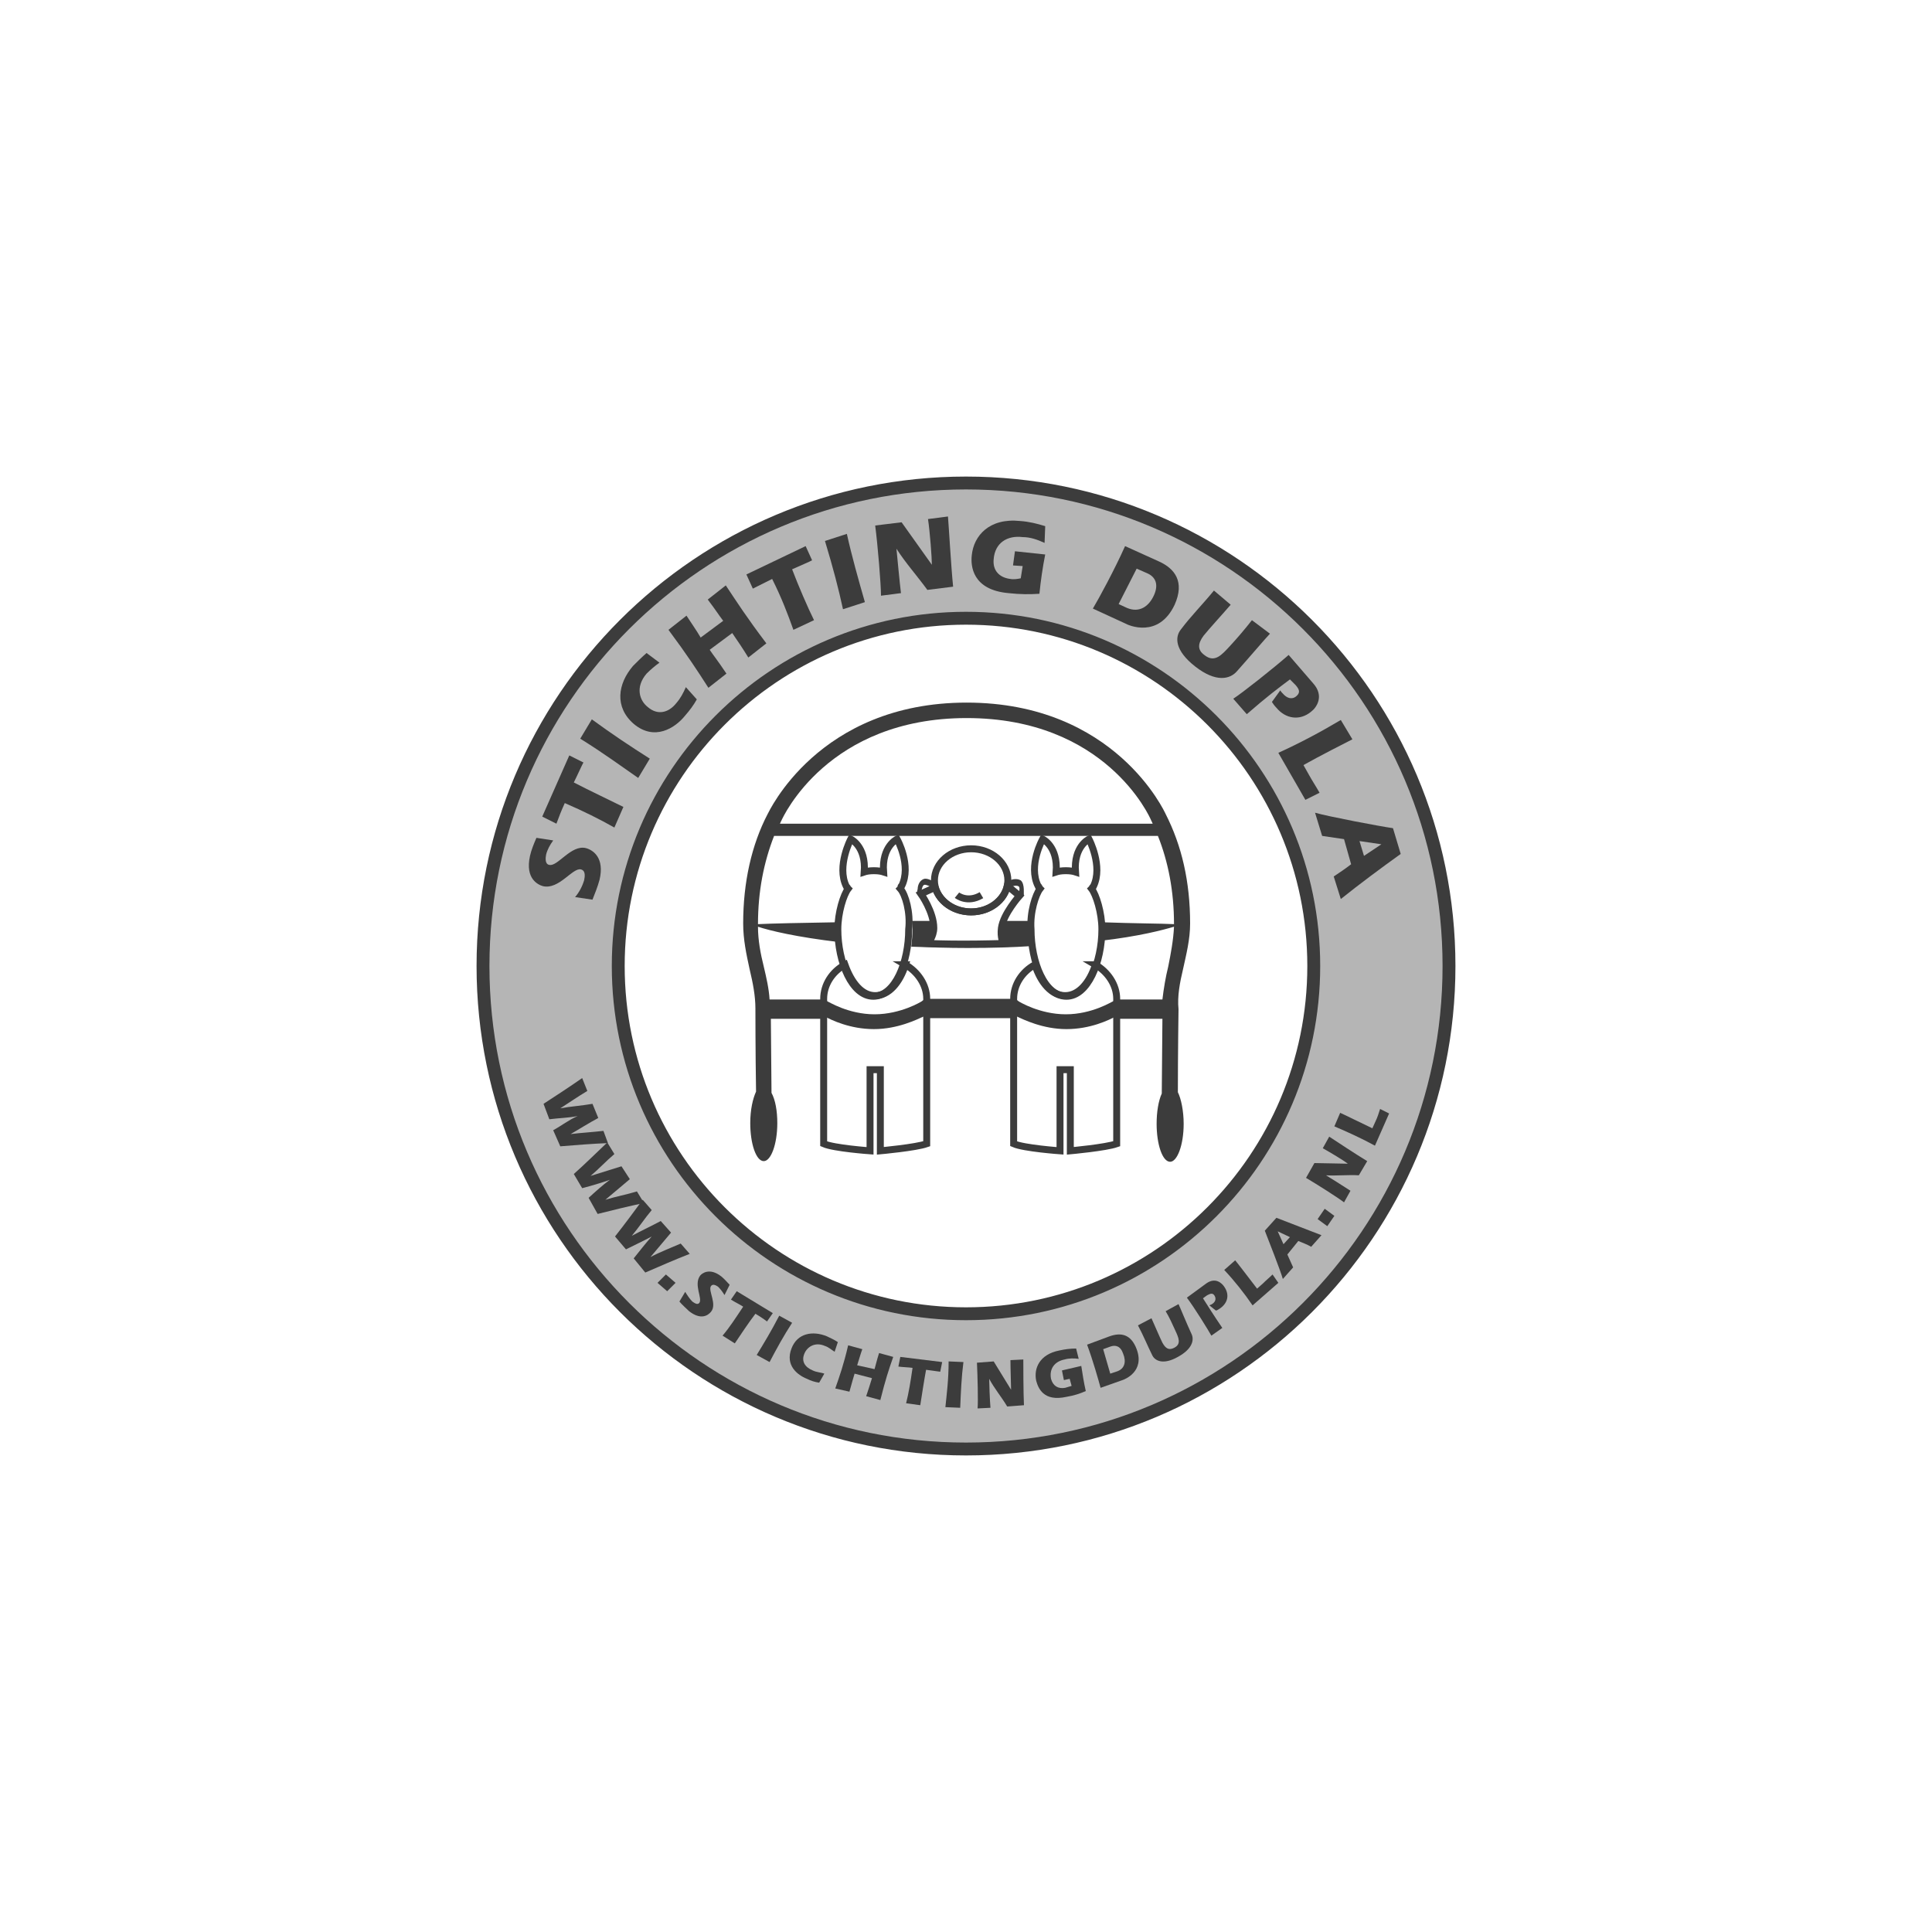 <?xml version="1.0" encoding="UTF-8"?>
<svg enable-background="new 0 0 300 300" version="1.1" viewBox="0 0 300 300" xml:space="preserve" xmlns="http://www.w3.org/2000/svg">
<style type="text/css">
	.st0{fill:#B5B5B5;stroke:#3C3C3C;stroke-width:2;}
	.st1{fill:#3C3C3C;}
	.st2{fill:none;}
	.st3{fill:none;stroke:#3C3C3C;stroke-width:1.077;}
	.st4{fill:none;stroke:#3C3C3C;stroke-width:1.08;}
	.st5{fill:none;stroke:#3C3C3C;stroke-width:1.08;stroke-linejoin:round;}
</style>

	<path class="st0" d="m150 75c-41.4 0-75 33.6-75 75s33.6 75 75 75 75-33.6 75-75-33.6-75-75-75zm0 129c-29.8 0-54-24.2-54-54s24.2-54 54-54 54 24.2 54 54-24.2 54-54 54z"/>
	
		<path class="st1" d="m85.9 130.5c-0.5 0.7-0.9 1.4-1.1 2.2-0.1 0.5-0.2 1.5 0.5 1.6 1.3 0.3 3.4-3.2 5.7-2.6 1.1 0.3 2.9 1.5 2.1 4.9-0.3 1.1-0.7 2.1-1.1 3.1l-2.7-0.4c0.6-0.7 1.1-1.6 1.4-2.6 0.1-0.5 0.3-1.5-0.5-1.7-1.3-0.3-3.4 3.2-5.9 2.6-0.7-0.2-2.8-1.1-2-4.7 0.2-0.9 0.6-1.9 1-2.8l2.6 0.4z"/>
		<path class="st1" d="m88.4 117.3 2.2 1.1c-0.1 0.1-0.9 1.9-1.5 3.1 2.3 1.2 5.9 2.9 7.7 3.8l-1.4 3.2c-2.3-1.3-4.7-2.5-7.7-3.8-0.5 1.1-0.9 2.1-1.3 3.2l-2.2-1.1 4.2-9.5z"/>
		<path class="st1" d="m99.1 120.8c-2.6-1.8-5.3-3.8-9-6.1l1.8-3c3 2.2 6 4.2 9 6.1l-1.8 3z"/>
		<path class="st1" d="m108.2 108.6c-0.5 0.9-1.1 1.7-1.8 2.5-1.6 2-4.8 4-8 1.3-3-2.6-2.5-6.2-0.1-9 0.7-0.7 1.4-1.4 2.1-2l2 1.5c-0.7 0.5-1.4 1.1-2 1.7-1.8 2.1-1.1 4.2 0.2 5.2 1.5 1.3 3.2 0.9 4.4-0.6 0.7-0.8 1.1-1.6 1.5-2.5l1.7 1.9z"/>
		<path class="st1" d="m112.3 96.4c-0.7-0.9-1.1-1.6-2.4-3.3l2.8-2.2c1.8 2.7 3.2 4.9 6.3 9l-2.8 2.2c-0.8-1.3-1.6-2.5-2.5-3.8l-3.5 2.6c0.6 0.9 1.2 1.6 2.6 3.7l-2.8 2.2c-1.8-2.8-3.3-5.1-6.2-9l2.8-2.2c0.7 1.1 1.5 2.2 2.2 3.4l3.5-2.6z"/>
		<path class="st1" d="m125.1 84.8 1 2.2c-0.1 0.1-2 0.9-3.1 1.4 0.9 2.4 2.5 6.1 3.4 7.9l-3.2 1.5c-0.9-2.5-1.8-4.9-3.3-7.9l-3 1.5-1-2.2 9.2-4.4z"/>
		<path class="st1" d="m130.9 94.6c-0.7-3.2-1.5-6.3-2.8-10.6l3.4-1.1c0.8 3.6 1.8 7.1 2.8 10.6l-3.4 1.1z"/>
		<path class="st1" d="m144.7 87.7c0-1.1-0.3-5.1-0.6-7.1l3.1-0.4c0.1 1.1 0.5 8 0.8 10.9l-4 0.5c-1.6-2.2-3.4-4.2-4.8-6.4 0.1 1 0.5 5.3 0.7 6.9l-3.1 0.4c0-1.8-0.5-7.8-0.9-10.9l4.1-0.5 4.7 6.6z"/>
		<path class="st1" d="m158.8 87.9-1.5-0.1 0.3-2.2 4.7 0.5c-0.4 2-0.7 4.1-0.9 6.1-1.5 0.1-3 0.1-4.8-0.1-5.6-0.5-5.9-4.2-5.7-5.9 0.3-3 2.7-5.8 7.5-5.3 1.4 0.1 2.6 0.4 3.9 0.8l-0.1 2.6c-1.1-0.5-2.2-0.9-3.4-0.9-2.4-0.3-4.3 0.9-4.5 3.4-0.2 1.8 0.9 2.9 2.6 3.1 0.5 0.1 1.1 0 1.6-0.1l0.3-1.9z"/>
		<path class="st1" d="m176.5 88.3 1.6 0.7c1.2 0.5 1.9 1.6 1.1 3.4s-2.3 2.8-4.2 2l-1.3-0.6 2.8-5.5zm-1.8 8.5c0.5 0.3 5.2 2.4 7.7-2.9 1.6-3.6 0-5.6-2.4-6.7l-5.3-2.4c-1.6 3.6-4.1 8.2-5 9.7l5 2.3z"/>
		<path class="st1" d="m191.1 93.9c-1.2 1.4-3.4 3.8-4.2 4.8-0.9 1.2-1 2.2 0.1 3 1.6 1.3 2.7 0 4-1.4 1.2-1.3 2.3-2.6 3.4-4l2.8 2.1c-0.5 0.5-3.4 3.9-5.1 5.8-1.1 1.3-3.3 1.8-6.5-0.7s-3.2-4.6-2.2-5.8c1.5-2 3.3-3.8 5.1-6l2.6 2.2z"/>
		<path class="st1" d="m198.8 107.2c0.1 0.2 0.3 0.4 0.4 0.5 0.6 0.7 1.4 1 2.1 0.4s0.4-1.1-0.1-1.7l-0.9-0.9c-2 1.5-3.6 2.7-6.7 5.4l-2.1-2.4c1.4-0.9 6.2-4.7 8.6-6.8l3.8 4.4c1.8 2 0.5 3.8-0.3 4.4-1.8 1.5-4 1.1-5.4-0.6-0.3-0.3-0.5-0.6-0.7-0.9l1.3-1.8z"/>
		<path class="st1" d="m198.5 116.9c3.3-1.5 6.5-3.2 9.7-5.1l1.8 3c-1 0.5-5.3 2.7-7.6 4l0.9 1.6c0.5 0.9 1.1 1.8 1.6 2.7l-2.2 1.1-4.2-7.3z"/>
		<path class="st1" d="m211.1 130.6 3.4 0.5-2.7 1.8-0.7-2.3zm-1.3 3.6c-0.9 0.7-1.8 1.3-2.7 1.9l1.1 3.5c3-2.4 6.1-4.7 9.3-7l-1.2-4c-2.1-0.3-10-1.8-12.1-2.4l1.1 3.6 3.4 0.5 1.1 3.9z"/>
	
	
		<path class="st1" d="m85.9 175.5c1.3-0.7 2.4-1.6 3.8-2.2-1.5 0.3-2.9 0.3-4.4 0.5l-0.9-2.4c2-1.3 4-2.6 6-4l0.8 2c-1.5 0.9-2.8 1.8-4.2 2.7 1.6-0.3 3.3-0.4 5-0.7l0.9 2.2c-1.5 0.8-2.9 1.7-4.3 2.5 1.6-0.2 3.4-0.3 5.1-0.5l0.7 1.9c-2.5 0.1-4.9 0.3-7.4 0.5l-1.1-2.5z"/>
		<path class="st1" d="m91.4 186c1.1-1 2.2-2 3.3-2.8-1.4 0.5-2.8 0.9-4.3 1.3l-1.3-2.2c1.8-1.6 3.5-3.3 5.2-4.9l1.1 1.8c-1.3 1.1-2.4 2.3-3.7 3.4l4.8-1.5 1.3 2c-1.3 1.1-2.6 2.2-3.8 3.2 1.6-0.5 3.3-0.8 4.9-1.3l1.1 1.8c-2.4 0.5-4.8 1.1-7.2 1.7l-1.4-2.5z"/>
		<path class="st1" d="m98.4 195.4c0.9-1.1 1.8-2.3 2.8-3.4-1.3 0.7-2.6 1.3-4 2l-1.7-2c1.5-1.9 2.9-3.8 4.3-5.7l1.4 1.6c-1.1 1.3-2 2.7-3.1 4 1.5-0.8 3-1.5 4.5-2.3l1.6 1.8c-1.1 1.3-2.2 2.6-3.2 3.8 1.5-0.8 3.1-1.4 4.7-2.1l1.4 1.6c-2.3 0.9-4.6 1.9-6.9 2.9l-1.8-2.2z"/>
		<path class="st1" d="m102.1 199.2 1.3-1.3 1.5 1.3-1.3 1.3-1.5-1.3z"/>
		<path class="st1" d="m112.5 201.1c-0.3-0.5-0.6-0.9-1-1.3-0.3-0.2-0.8-0.5-1.1-0.1-0.5 0.7 1 2.8 0 4-0.5 0.6-1.6 1.3-3.4-0.1-0.5-0.5-1.1-1-1.5-1.5l0.9-1.5c0.3 0.5 0.7 1.1 1.1 1.5 0.3 0.2 0.8 0.6 1.1 0.2 0.5-0.7-0.9-2.8 0.1-4.2 0.3-0.4 1.5-1.3 3.3 0.1 0.5 0.4 0.9 0.9 1.3 1.3l-0.8 1.6z"/>
		<path class="st1" d="m120 203.9-0.9 1.3c-0.1-0.1-1.1-0.8-1.8-1.2-1 1.3-2.4 3.4-3.2 4.6l-1.9-1.2c1.1-1.3 2-2.7 3.2-4.5-0.6-0.4-1.3-0.7-1.9-1.1l0.9-1.3 5.6 3.4z"/>
		<path class="st1" d="m117.5 210.4c1.1-1.8 2.2-3.6 3.5-6.1l2 1.1c-1.3 2-2.4 4-3.5 6.1l-2-1.1z"/>
		<path class="st1" d="m127.2 214.7c-0.7-0.1-1.3-0.3-1.9-0.6-1.5-0.6-3.4-2.1-2.4-4.7 0.9-2.4 3.3-2.8 5.5-1.9 0.6 0.3 1.1 0.5 1.7 0.9l-0.5 1.5c-0.5-0.3-0.9-0.7-1.5-0.9-1.6-0.7-2.8 0.2-3.2 1.2-0.5 1.2 0.1 2.1 1.3 2.6 0.6 0.3 1.3 0.3 1.8 0.5l-0.8 1.4z"/>
		<path class="st1" d="m135.8 212.6c0.2-0.7 0.3-1.2 0.7-2.5l2.2 0.6c-0.7 2-1.2 3.5-2 6.7l-2.2-0.6c0.3-0.9 0.6-1.8 0.9-2.8l-2.7-0.7c-0.2 0.7-0.4 1.3-0.8 2.8l-2.2-0.5c0.7-2 1.3-3.7 2-6.7l2.2 0.6c-0.3 0.8-0.5 1.6-0.8 2.5l2.7 0.6z"/>
		<path class="st1" d="m146.3 211.5-0.3 1.5c-0.1 0-1.4-0.2-2.2-0.3-0.3 1.6-0.7 4.2-0.9 5.5l-2.2-0.3c0.4-1.6 0.7-3.4 1-5.5-0.7-0.1-1.5-0.1-2.2-0.2l0.3-1.5 6.5 0.8z"/>
		<path class="st1" d="m146.8 218.5c0.2-2 0.5-4.2 0.5-7.1l2.3 0.1c-0.3 2.3-0.4 4.7-0.5 7.1l-2.3-0.1z"/>
		<path class="st1" d="m157 215.8c0-0.7-0.1-3.3-0.1-4.6l2-0.1c0 0.7 0 5.2 0.1 7.1l-2.6 0.2c-0.9-1.5-2-2.8-2.8-4.3 0 0.7 0.1 3.4 0.2 4.5l-2 0.1c0.1-1.1 0-5-0.1-7.1l2.6-0.2 2.7 4.4z"/>
		<path class="st1" d="m166.1 214.1-0.9 0.2-0.3-1.5 3-0.7c0.2 1.3 0.4 2.6 0.7 3.9-0.9 0.4-1.8 0.7-3 0.9-3.6 0.8-4.4-1.4-4.7-2.5-0.4-1.9 0.5-4.1 3.6-4.7 0.9-0.2 1.7-0.3 2.6-0.3l0.4 1.6c-0.7-0.1-1.5-0.1-2.2 0.1-1.5 0.3-2.4 1.4-2.1 3 0.3 1.1 1.1 1.6 2.2 1.4 0.3-0.1 0.7-0.2 1-0.3l-0.3-1.1z"/>
		<path class="st1" d="m171.3 209.5 1.1-0.4c0.8-0.3 1.6-0.1 2 1.1 0.5 1.2 0.3 2.4-1.1 2.8l-0.9 0.3-1.1-3.8zm3 4.8c0.3-0.1 3.5-1.3 2.2-4.8-0.9-2.4-2.5-2.6-4.2-2l-3.5 1.3c0.9 2.4 1.8 5.6 2.1 6.7l3.4-1.2z"/>
		<path class="st1" d="m178.8 204.7c0.5 1.1 1.3 3 1.7 3.8 0.5 0.9 1 1.2 1.8 0.8 1.2-0.6 0.7-1.6 0.2-2.7s-0.9-2-1.5-3l2-1.1c0.2 0.4 1.3 3.1 2 4.6 0.5 1 0.1 2.4-2.1 3.6-2.3 1.3-3.6 0.6-4-0.3-0.7-1.4-1.3-2.9-2.2-4.6l2.1-1.1z"/>
		<path class="st1" d="m187.8 202.7c0.1-0.1 0.3-0.1 0.4-0.2 0.5-0.3 0.7-0.8 0.4-1.3s-0.7-0.3-1.1-0.1c-0.2 0.1-0.4 0.3-0.7 0.5 0.9 1.4 1.5 2.4 3 4.6l-1.7 1.2c-0.5-0.9-2.6-4.3-3.8-5.9l3-2.2c1.4-1 2.4-0.1 2.8 0.5 0.9 1.3 0.5 2.6-0.7 3.4-0.2 0.1-0.4 0.3-0.6 0.3l-1-0.8z"/>
		<path class="st1" d="m194.5 202.7c-1.3-1.9-2.8-3.8-4.4-5.5l1.7-1.5c0.5 0.6 2.4 3.1 3.4 4.4l0.9-0.8c0.5-0.5 1-0.9 1.5-1.4l0.9 1.3-4 3.5z"/>
		<path class="st1" d="m199.3 193.2-0.9-2 1.9 0.9-1 1.1zm2.3-0.5c0.7 0.3 1.3 0.5 2 0.9l1.6-1.8c-2.3-0.9-4.7-1.8-7-2.7l-1.8 2c0.5 1.3 2.4 6.1 2.8 7.5l1.6-1.8-0.9-2 1.7-2.1z"/>
		<path class="st1" d="m206.1 190.4-1.5-1.1 1.1-1.6 1.5 1.1-1.1 1.6z"/>
		<path class="st1" d="m209.3 180.7c-0.5-0.4-2.8-1.8-3.9-2.4l1-1.8c0.6 0.4 4.4 2.9 5.9 3.8l-1.3 2.2c-1.7-0.1-3.5 0.1-5.1 0 0.5 0.3 2.9 1.8 3.8 2.4l-1 1.8c-0.9-0.7-4.2-2.8-5.9-3.8l1.3-2.3 5.2 0.1z"/>
		<path class="st1" d="m213.5 177.9c-2-1.1-4.2-2.1-6.3-3l0.9-2.1c0.7 0.3 3.5 1.7 5 2.4l0.5-1.1c0.3-0.6 0.5-1.3 0.7-1.9l1.4 0.7-2.2 5z"/>
	
	<path class="st2" d="m150.1 111.5c-21.4 0-28.4 15.2-28.8 16-0.1 0.1-0.1 0.3-0.2 0.4h57.9c-0.1-0.1-0.1-0.3-0.2-0.4-0.4-0.7-7.3-16-28.7-16z"/>
	<path class="st1" d="m159.9 144.3c0-0.4 0-0.9 0.1-1.3h-4.1c-0.1 0.4-0.3 0.8-0.3 1.2-0.2 1.5 0.5 2.4 0.5 2.4s-3.2 0.1-6.2 0.1-5.5-0.1-5.5-0.1 0.9-1.2 0.9-2.4c0-0.4-0.1-0.8-0.1-1.2h-3.6c0.1 0.4 0.1 0.9 0.1 1.3 0 0.9-0.1 1.8-0.2 2.7 2.7 0.1 5.6 0.2 8.8 0.2 3.7 0 7-0.1 10-0.3-0.3-0.8-0.4-1.7-0.4-2.6z"/>
	<path class="st1" d="m143.9 155.1v3h13.6v-3h-13.6z"/>
	<path class="st1" d="m183.7 150.5c0.5-2.3 1.1-4.6 1.1-7.1 0-6.5-1.3-12.1-3.8-17-0.1-0.2-7.8-17.3-30.9-17.3s-30.8 17.2-30.9 17.3c-2.5 4.8-3.8 10.6-3.8 17 0 2.5 0.5 4.8 1 7.1 0.5 2.1 0.9 4.1 0.9 6.1 0 0 0 6.9 0.1 12.9-0.5 1.1-0.9 2.8-0.9 4.9 0 3.2 0.9 5.9 2.1 5.9 1.1 0 2.1-2.6 2.1-5.9 0-1.9-0.3-3.6-0.9-4.7l-0.1-11.5h8.2v-3h-8.4c-0.1-1.7-0.5-3.4-0.9-5.1-0.5-2-0.9-4.1-0.9-6.2 1.8 0.6 5.9 1.6 12.7 2.4-0.1-0.7-0.1-1.3-0.1-1.9 0-0.4 0-0.8 0.1-1.2-6.2 0.1-10.6 0.2-12.7 0.3 0-5.1 0.9-9.6 2.5-13.7h59.6c1.6 4 2.5 8.6 2.5 13.7-1.9-0.1-5.9-0.1-11.5-0.3 0.1 0.4 0.1 0.8 0.1 1.1 0 0.6-0.1 1.2-0.1 1.8 6.1-0.7 9.8-1.7 11.5-2.2-0.1 2.1-0.5 4.2-0.9 6.2-0.4 1.6-0.7 3.4-0.9 5.1h-7.1v3h7.1l-0.1 11.6c-0.5 1.1-0.8 2.8-0.8 4.7 0 3.2 0.9 5.9 2.1 5.9 1.1 0 2.1-2.6 2.1-5.9 0-2-0.4-3.9-0.9-4.9 0-5.9 0.1-12.9 0.1-12.9-0.2-2 0.2-4.1 0.7-6.2zm-62.6-22.6c0.1-0.1 0.1-0.3 0.2-0.4 0.3-0.7 7.3-16 28.8-16s28.4 15.2 28.7 16c0.1 0.1 0.1 0.3 0.2 0.4h-57.9z"/>
	<path class="st3" d="m140.6 149.8c-0.9 2.8-2.6 4.8-4.7 4.8s-3.7-2-4.7-4.8c-2 1.1-3.3 3.1-3.3 5.3v22.5c1.6 0.7 7.2 1.1 7.2 1.1v-12.6h1.6v12.6s5.5-0.5 7.2-1.1v-22.5c0-2.2-1.4-4.2-3.3-5.3z"/>
	<path class="st3" d="m139.8 138c0.1-0.1 0.1-0.2 0.1-0.3s0.1-0.1 0.1-0.1c1.6-3.2-0.7-7.3-0.7-7.3s-2.4 1.1-2.1 5.1c-0.3-0.1-0.8-0.2-1.5-0.2s-1.2 0.1-1.5 0.2c0.3-4-2.1-5.1-2.1-5.1s-2.2 4.2-0.7 7.3c0 0.1 0.1 0.1 0.1 0.1 0.1 0.1 0.1 0.2 0.2 0.3-0.7 0.9-1.6 3.7-1.6 6.3 0 5.1 2.2 10.4 5.5 10.4 3.4 0 5.5-5.3 5.5-10.4 0.3-2.6-0.5-5.4-1.3-6.3z"/>
	<path class="st3" d="m170.1 149.8c-0.9 2.8-2.6 4.8-4.7 4.8s-3.8-2-4.7-4.8c-2 1.1-3.3 3.1-3.3 5.3v22.5c1.6 0.7 7.2 1.1 7.2 1.1v-12.6h1.6v12.6s5.5-0.5 7.2-1.1v-22.5c0-2.2-1.4-4.2-3.3-5.3z"/>
	<path class="st3" d="m161.5 138c-0.1-0.1-0.1-0.2-0.2-0.3 0-0.1-0.1-0.1-0.1-0.1-1.6-3.2 0.7-7.3 0.7-7.3s2.4 1.1 2.1 5.1c0.3-0.1 0.8-0.2 1.5-0.2s1.2 0.1 1.5 0.2c-0.3-4 2.1-5.1 2.1-5.1s2.2 4.2 0.7 7.3c0 0.1-0.1 0.1-0.1 0.1-0.1 0.1-0.1 0.2-0.2 0.3 0.7 0.9 1.6 3.7 1.6 6.3 0 5.1-2.2 10.4-5.5 10.4-3.4 0-5.5-5.3-5.5-10.4-0.2-2.6 0.7-5.4 1.4-6.3z"/>
	<path class="st1" d="m143.1 155.5s-3.2 2-7.3 2-7.2-2-7.3-2l-0.5-0.3v2.6c1.1 0.6 4 2 7.7 2s6.7-1.5 7.8-2v-2.6l-0.4 0.3z"/>
	<path class="st1" d="m158.2 155.5s3.2 2 7.3 2 7.2-2 7.3-2l0.5-0.3v2.6c-1.1 0.6-4 2-7.7 2s-6.7-1.5-7.8-2v-2.6l0.4 0.3z"/>
	<path class="st4" d="m155.5 144.1c0.3-2.2 2.8-5 2.8-5l-1.8-1.5h-0.1c-0.5 2.2-2.8 4-5.6 4-2.7 0-4.9-1.6-5.6-3.8l-2.2 1s2 2.8 2 5.3c0 1.3-0.9 2.4-0.9 2.4s2.5 0.1 5.5 0.1 6.2-0.1 6.2-0.1-0.5-0.9-0.3-2.4z"/>
	<ellipse class="st4" cx="150.8" cy="136.7" rx="5.7" ry="4.9"/>
	<path class="st5" d="m148.6 139s1.6 1.3 3.8 0"/>
	<path class="st1" d="m145 136.9c-0.4-0.2-1.1-0.6-1.6-0.4-0.7 0.3-0.9 1.1-0.9 1.5l-0.1 0.5 0.3 0.5 2.6-1.1-0.3-1zm-1.9 1.4s0.1-0.8 0.4-0.9 1 0.3 1 0.3l-1.4 0.6z"/>
	<path class="st1" d="m158.5 136.7c-0.7-0.4-1.6-0.1-1.8 0.1l-0.4 0.9 2.2 1.7 0.5-0.5c-0.1 0.1 0.2-1.6-0.5-2.2zm-0.3 1.9-1.2-0.9s0.7-0.3 1.1-0.1c0.4 0.1 0.1 1 0.1 1z"/>

</svg>
